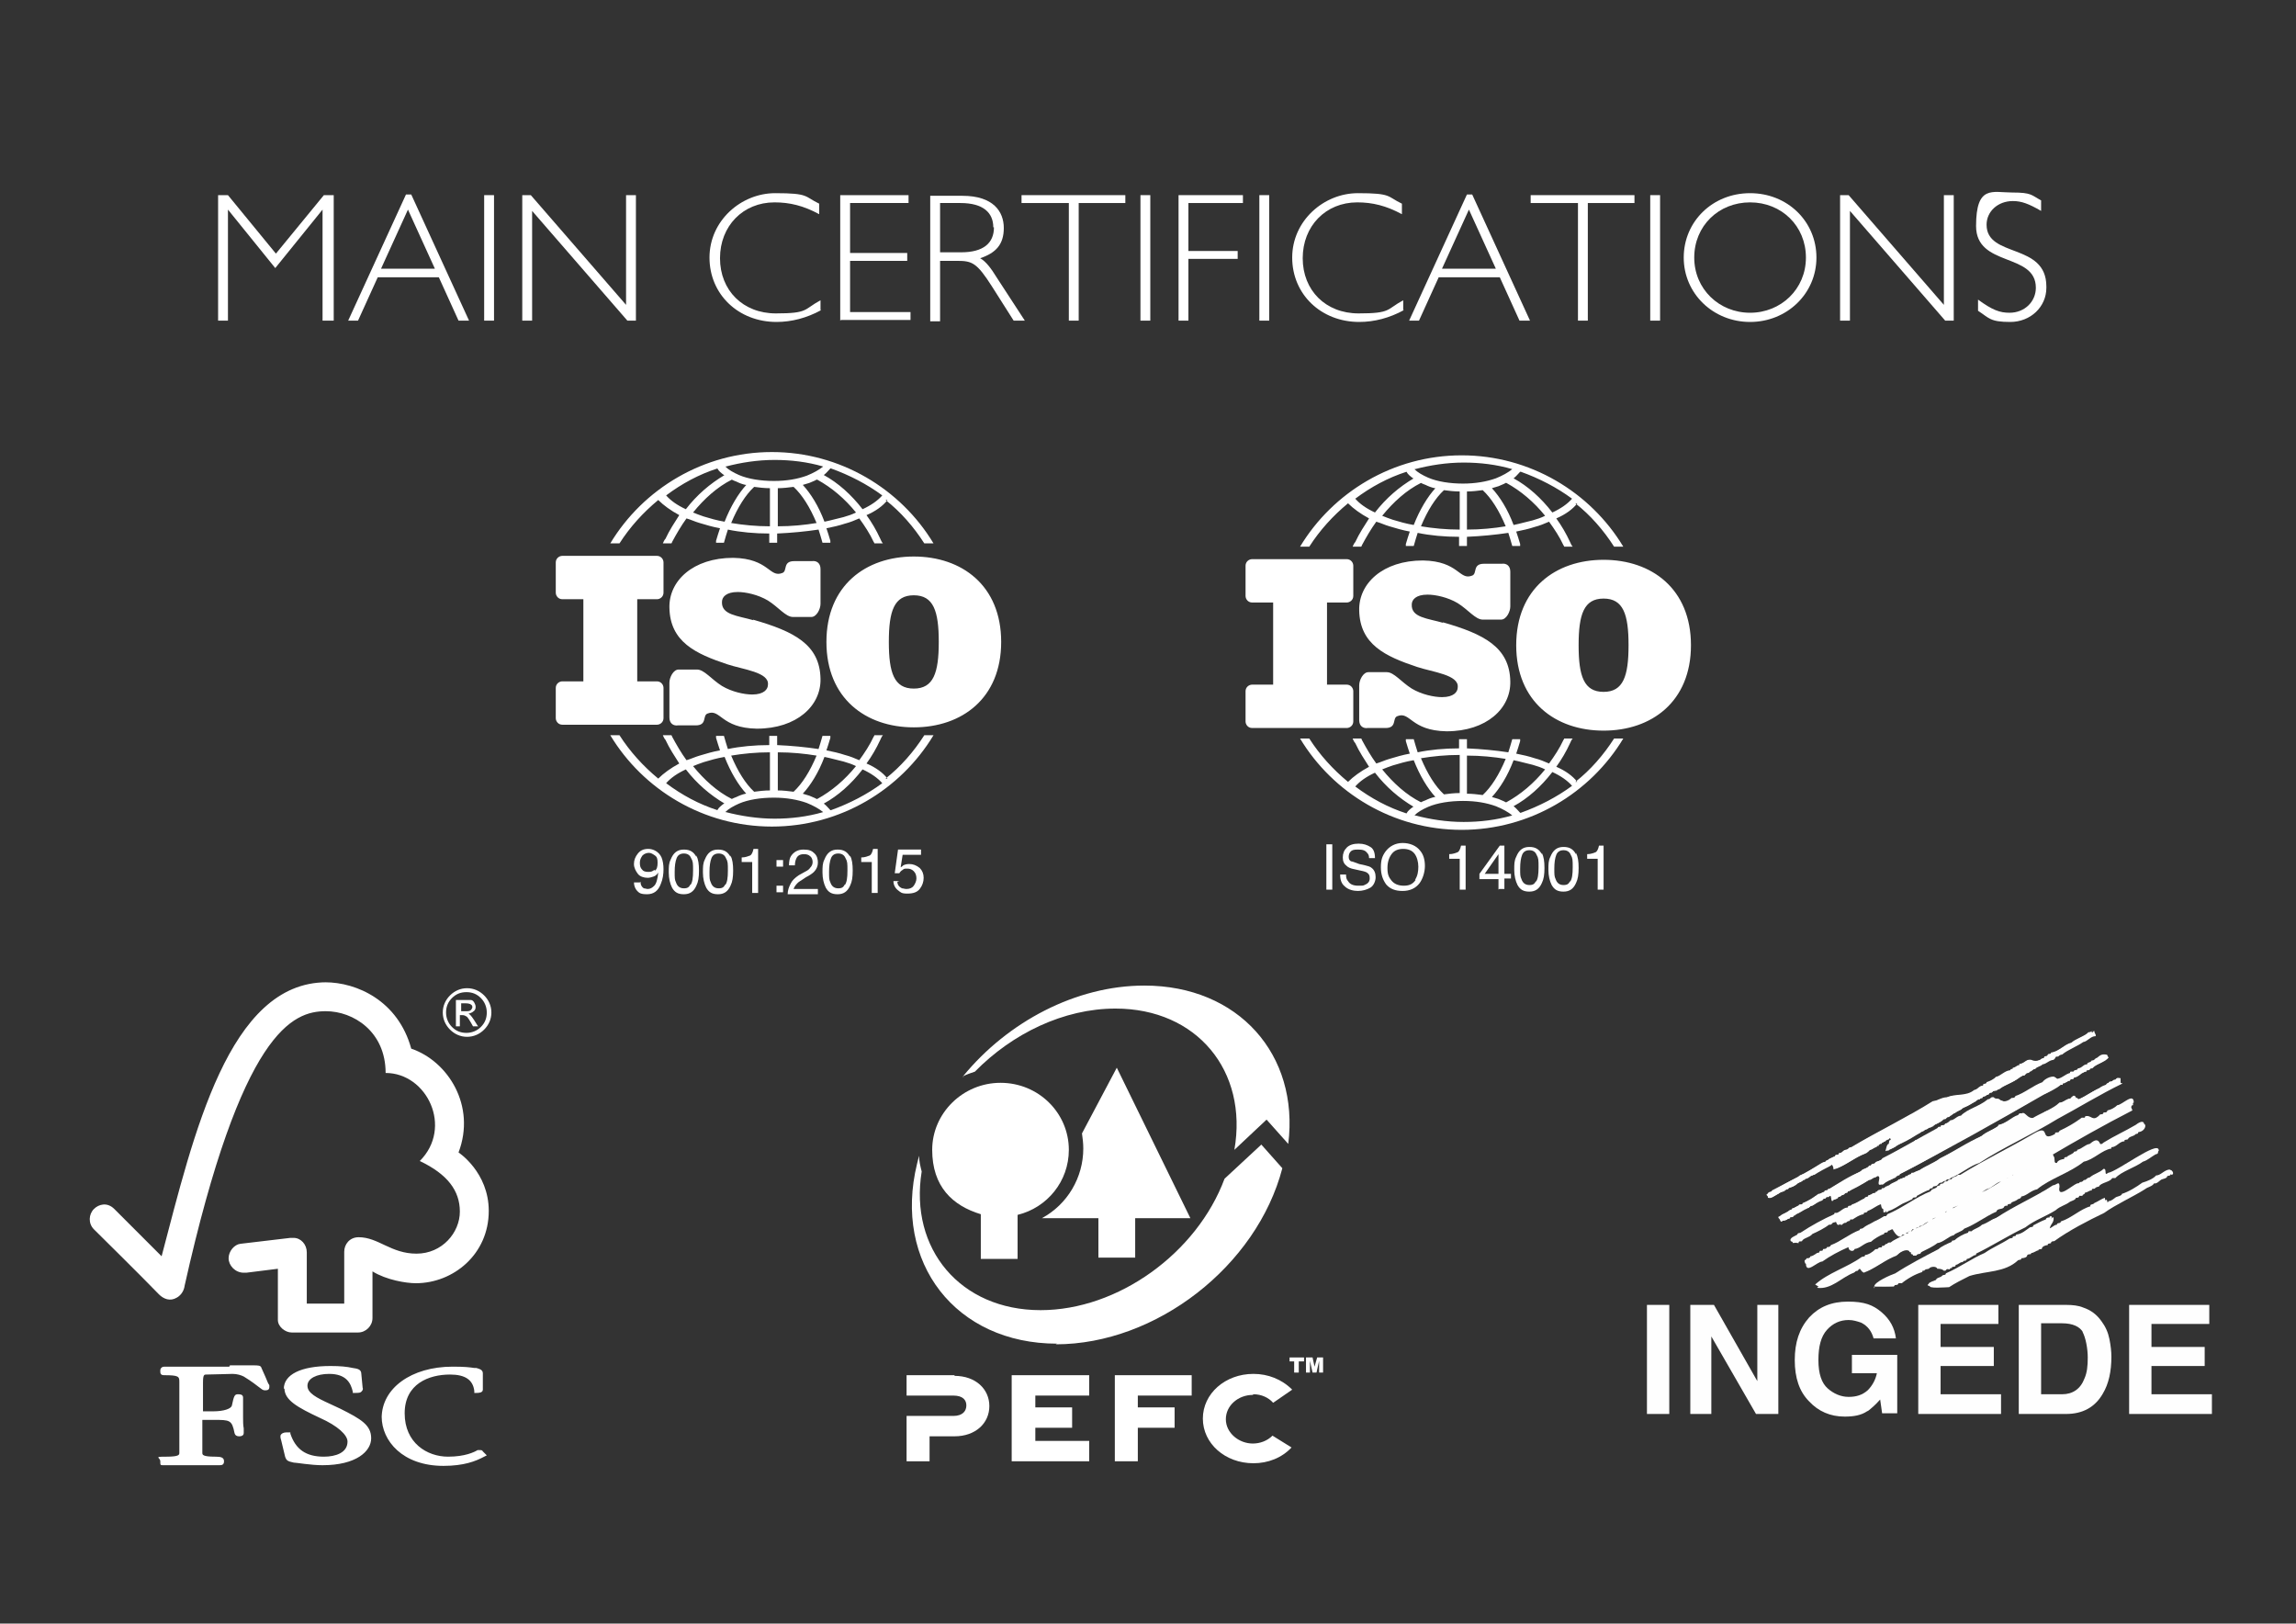 <?xml version="1.0" encoding="UTF-8"?>
<svg id="Layer_1" xmlns="http://www.w3.org/2000/svg" version="1.1" viewBox="0 0 349.5 247.1">
  <rect x="0" y="0" width="349.5" height="247.1" fill="#333333" stroke="none"/>
  <!-- Generator: Adobe Illustrator 29.4.0, SVG Export Plug-In . SVG Version: 2.1.0 Build 152)  -->
  <defs>
    <style>
      .st0 {
        fill-rule: evenodd;
      }

      .st0, .st1 {
        fill: #fff;
      }

      .st2 {
        fill: #fefefe;
      }
    </style>
  </defs>
  <g>
    <path class="st1" d="M49.1,48.8v-16.9h0l-7.2,8.9-7.2-8.9h0v16.9h-1.5v-19.1h1.5l7.3,8.9,7.3-8.9h1.5v19.1h-1.5Z"/>
    <path class="st1" d="M69.8,48.8l-3-6.6h-9.3l-3,6.6h-1.5l8.8-19.2h.8l8.8,19.2h-1.5ZM62.1,31.9l-4.1,9h8.2l-4.1-9Z"/>
    <path class="st1" d="M73.7,48.8v-19.1h1.5v19.1h-1.5Z"/>
    <path class="st1" d="M95.5,48.8l-14.5-16.7v16.7h-1.5v-19.1h1.3l14.5,16.7v-16.7h1.5v19.1h-1.2Z"/>
    <path class="st1" d="M125,47.2c-2.2,1.2-4.5,1.8-6.8,1.8-5.8,0-10.2-4.2-10.2-9.8s4.8-9.8,10-9.8,4.4.5,6.7,1.6v1.6c-2.4-1.3-4.5-1.8-6.8-1.8-4.8,0-8.3,3.6-8.3,8.5s3.5,8.4,8.5,8.4,4.2-.6,6.8-2v1.5Z"/>
    <path class="st1" d="M127.9,48.8v-19.1h10.4v1.2h-8.9v7.6h8.7v1.2h-8.7v7.8h9.2v1.2h-10.6Z"/>
    <path class="st1" d="M154.3,48.8l-3.3-5.2c-2.3-3.6-3-3.9-5.3-3.9h-2.6v9.2h-1.5v-19.1h4.9c4.7,0,6.3,2.4,6.3,4.9s-1.2,3.8-3.6,4.6c.9.5,1.7,1.6,2.5,2.9l4.3,6.6h-1.7ZM151.2,34.6c0-2.2-1.5-3.7-5-3.7h-3.1v7.5h3.2c3.4,0,5-1.4,5-3.8Z"/>
    <path class="st1" d="M164.2,30.9v17.9h-1.5v-17.9h-7.2v-1.2h15.8v1.2h-7.2Z"/>
    <path class="st1" d="M173.6,48.8v-19.1h1.5v19.1h-1.5Z"/>
    <path class="st1" d="M180.9,30.9v7.3h7.5v1.2h-7.5v9.4h-1.5v-19.1h9.8v1.2h-8.3Z"/>
    <path class="st1" d="M191.7,48.8v-19.1h1.5v19.1h-1.5Z"/>
    <path class="st1" d="M213.7,47.2c-2.2,1.2-4.5,1.8-6.8,1.8-5.8,0-10.2-4.2-10.2-9.8s4.8-9.8,10-9.8,4.4.5,6.7,1.6v1.6c-2.4-1.3-4.5-1.8-6.8-1.8-4.8,0-8.3,3.6-8.3,8.5s3.5,8.4,8.5,8.4,4.2-.6,6.8-2v1.5Z"/>
    <path class="st1" d="M231.3,48.8l-3-6.6h-9.3l-3,6.6h-1.5l8.8-19.2h.8l8.8,19.2h-1.5ZM223.6,31.9l-4.1,9h8.2l-4.1-9Z"/>
    <path class="st1" d="M241.7,30.9v17.9h-1.5v-17.9h-7.2v-1.2h15.8v1.2h-7.2Z"/>
    <path class="st1" d="M251.2,48.8v-19.1h1.5v19.1h-1.5Z"/>
    <path class="st1" d="M276.5,39.2c0,5.5-4.5,9.8-10.1,9.8s-10.1-4.3-10.1-9.8,4.4-9.8,10.1-9.8,10.1,4.3,10.1,9.8ZM274.9,39.2c0-4.8-3.7-8.4-8.5-8.4s-8.5,3.6-8.5,8.4,3.8,8.4,8.5,8.4,8.5-3.6,8.5-8.4Z"/>
    <path class="st1" d="M296.1,48.8l-14.5-16.7v16.7h-1.5v-19.1h1.3l14.5,16.7v-16.7h1.5v19.1h-1.2Z"/>
    <path class="st1" d="M311.5,43.8c0,2.9-2.4,5.2-5.5,5.2s-3.2-.6-4.9-1.7v-1.7c2.2,1.6,3.3,2,4.8,2,2.3,0,4-1.7,4-3.8,0-5.4-9.1-3.1-9.1-9.4s2.5-5.1,5.5-5.1,2.9.4,4.4,1.2v1.6c-1.9-1.1-3-1.5-4.3-1.5-2.3,0-4,1.6-4,3.6,0,5.1,9.1,2.7,9.1,9.4Z"/>
  </g>
  <path class="st1" d="M49.7,149.5c-14.9,0-20.2,23.1-25.1,41.7-1.8-1.8-7.2-7.2-7.2-7.2-1.1-1.1-2.4-.7-3.1,0-.8.8-.9,2.2,0,3.1,0,0,7.4,7.3,9.9,9.9.7.7,1.7,1.1,2.7.5,1.1-.6,1.2-1.8,1.2-1.8,8.7-38.9,16.5-41.8,21.5-41.8,4.2,0,9.1,3.1,9.1,9.4,6.3,0,10.3,8.3,5.2,13.4,4.2,2,6.1,4.5,6.1,7.7,0,3.2-2.7,6.4-6.6,6.4-3.9,0-5.8-2.5-8.8-2.5-1.4,0-2.2,1.1-2.2,2.2v7.9s-5.7,0-5.7,0v-7.8c0-1.2-.9-2.2-2-2.2,0,0-.5,0-.5,0l-7.6.9c-.9.1-1.8,1.1-1.8,2.2s1,2.2,2.3,2.2c.2,0,.4,0,.4,0,0,0,4.8-.6,4.8-.6v7.8c0,1,1.1,1.9,2.1,1.9h10.1c1.2,0,2.2-1,2.2-2.2v-7.1c2.1,1.3,5.1,1.8,6.6,1.8,5.7,0,11.1-4.4,11.1-11,0-5.9-4.6-8.9-4.6-8.9,2.7-7.1-1.6-13.9-7.2-15.8-2-7.3-8.3-10.1-13.1-10.1M43.3,211.3c0,1.8,2,2.9,5.4,4.5,2.7,1.2,4.2,2.6,4.2,3.6,0,1.7-1.8,2.3-3.6,2.3-2.7,0-4.3-1.1-5.1-3.5v-.2c0,0-.3,0-.3,0-.5,0-.8,0-1.1.3-.2.2-.1.6,0,.9,0,0,.6,2.5.6,2.5.2.6.4.7,1.3.9.4,0,2.6.4,4.4.4,5.1,0,7.4-2.1,7.4-4.1s-1.5-2.9-4.7-4.5l-1.5-.7c-2.2-1-3.5-1.7-3.5-2.8s1.4-1.8,3.3-1.8c2.6,0,3.3,1.4,3.6,2.7v.2c0,0,.3,0,.3,0,.6,0,.9,0,1.1-.3.1-.1.2-.3.1-.5l-.2-2.1c0-.7-.6-.8-1.3-.9-.9-.2-1.9-.3-3.4-.3-4.5,0-7.1,1.3-7.1,3.5M58.1,215.6c0,3.7,3.2,7.5,9.4,7.5,3.1,0,4.9-.7,6.2-1.4l.4-.2-.6-.6h0c-.1-.2-.2-.2-.5-.2h-.3c-.5.3-1.9,1-4.5,1-3.2,0-6.6-2.1-6.6-6.6s3.7-5.9,6.9-5.9c2.3,0,3.5.8,3.7,2.5v.3s.3,0,.3,0c.3,0,1,0,1-.5v-2.5c0-.6-.7-.7-1-.8h-.3c-.7-.1-1.4-.2-3.3-.2-6.3,0-10.8,3.3-10.8,7.8M34.9,208h-5.6s-3.7,0-3.7,0h-.6c-.3,0-.6.2-.6.6s0,.7.6.7c2.2,0,2.3.2,2.3,1v.5s0,2.3,0,2.3v4.9c0,.8,0,2.1,0,3.1,0,.3,0,.6-2,.6s-.9.1-.9.7,0,.6.5.6h.1c.2,0,.9,0,4,0,3.3,0,4,0,4.2,0h.1c.4,0,.8,0,.8-.6s-.5-.7-1.3-.7c-2,0-2-.3-2-.6,0-1,0-2.3,0-3.2v-1.8s1.7,0,1.7,0c2.5,0,2.8,0,3.2,2,.1.4.4.5.7.5.6,0,.7-.3.7-.5v-.7c-.1-.5-.1-1.1-.1-1.7v-3c0-.5-.5-.5-.8-.5-.5,0-.6.3-.9,1.7-.1.5-1.2.9-2.9.9h-1.5s0-4.4,0-4.4c0-1.2.2-1.2.5-1.2,1,0,3.3-.1,4-.1.7,0,1.3.2,1.7.4,1.3.8,1.9,1.3,2.3,1.6.4.3.6.5.9.5s.7,0,.7-.5,0-.2-.2-.6c-.2-.5-.5-1.2-1-2.3-.1-.4-.5-.4-1.3-.4h-3.5s0,0,0,0ZM70.1,153.9h.8c.4,0,.6,0,.8-.2.1-.1.2-.3.2-.4s0-.3-.2-.4c-.1-.1-.4-.2-.8-.2h-.7s0,1.2,0,1.2h0ZM72.8,156.2h-.8c-.5-.9-.8-1.4-1-1.5-.2-.1-.3-.2-.6-.2h-.4v1.7s-.6,0-.6,0v-4s1.4,0,1.4,0c.4,0,.7,0,.9,0,.2,0,.4.2.5.4.1.2.2.4.2.6s0,.5-.3.7c-.2.2-.5.3-.8.4h0c.2,0,.5.4.9,1l.5.8h0ZM71,157.2c.8,0,1.6-.3,2.2-.9.6-.6.9-1.3.9-2.2,0-.8-.3-1.6-.9-2.2-.6-.6-1.3-.9-2.2-.9s-1.6.3-2.2.9c-.6.6-.9,1.3-.9,2.2,0,.8.3,1.6.9,2.2.6.6,1.3.9,2.2.9M71.1,150.4c1,0,1.9.4,2.6,1.1.7.7,1.1,1.6,1.1,2.6s-.4,1.9-1.1,2.6c-.7.7-1.6,1.1-2.6,1.1-1,0-1.9-.4-2.6-1.1-.7-.7-1.1-1.6-1.1-2.6s.4-1.9,1.1-2.6c.7-.7,1.6-1.1,2.6-1.1"/>
  <g>
    <g>
      <path class="st0" d="M190.6,85.1h14.4c.6,0,1,.5,1,1v4.6c0,.6-.5,1-1,1h-3v12.5h3c.6,0,1,.5,1,1v4.6c0,.6-.5,1-1,1h-14.4c-.6,0-1-.5-1-1v-4.6c0-.6.5-1,1-1h3.2v-12.5h-3.2c-.6,0-1-.5-1-1v-4.6c0-.6.5-1,1-1h0ZM244.1,111.2c-7.3,0-13.3-4.4-13.3-13,0-8.6,6-13,13.3-13,7.3,0,13.3,4.4,13.3,13,0,8.6-6,13-13.3,13h0ZM247.9,98.2c0-4.7-.8-7.1-3.8-7.1-3,0-3.8,2.4-3.8,7.1s.8,7.1,3.8,7.1c3,0,3.8-2.4,3.8-7.1h0ZM219.7,94.8c-2.4-.7-4.9-.8-4.8-2.8,0-.7.6-1.5,2.4-1.5,1.2,0,3.1.4,4.6,1.3,1.6,1,2.7,2.5,3.8,2.5h2.8c.8,0,1.4-1.2,1.4-2v-5.3c0-.9-.6-1.3-1.3-1.2h-2.7c-1.8,0-1,1.5-1.8,1.8-2,.8-2-2.2-7.5-2.3-6.1,0-9.8,3.5-9.7,7.6.1,5.2,4,7,8.8,8.6,2.4.8,6.4,1.2,6.2,3.1,0,.7-.6,1.5-2.4,1.5-1.2,0-3.1-.4-4.6-1.3-1.6-1-2.7-2.5-3.8-2.5h-2.8c-.8,0-1.4,1.2-1.4,2v5.3c0,.9.6,1.3,1.3,1.2h2.7c1.8,0,1-1.5,1.8-1.8,2-.8,2,2.2,7.5,2.3,6.1,0,9.8-3.5,9.7-7.6-.1-5.2-4-7.2-10.3-9h0Z"/>
      <path class="st0" d="M240.1,76.6c-.7.9-1.8,1.7-3.2,2.3.8,1.1,1.5,2.3,2.1,3.6.1.2.2.5.4.7h-1.3c0,0,0-.1-.1-.2-.6-1.3-1.4-2.5-2.2-3.6-.7.3-1.4.6-2.2.8-.9.3-1.8.5-2.8.7.2.6.4,1.2.6,1.9,0,.1,0,.2,0,.3h-1.2s0,0,0,0c-.2-.7-.4-1.4-.6-2-2,.3-4.1.5-6.3.6v1.4s-1.2,0-1.2,0v-1.4c-2.2,0-4.4-.2-6.3-.6-.2.6-.4,1.3-.6,2,0,0,0,0,0,0h-1.2c0-.1,0-.2,0-.3.2-.7.4-1.3.6-1.9-1.1-.2-2.1-.5-3.1-.8-.7-.2-1.3-.5-2-.7-.8,1.1-1.5,2.3-2.2,3.6,0,0,0,.1-.1.2h-1.3c.1-.2.2-.5.4-.7.6-1.3,1.4-2.5,2.1-3.6-1.3-.7-2.4-1.5-3.2-2.3-2.3,1.9-4.3,4.1-5.9,6.6h-1.4c5-8.3,14.2-13.9,24.6-13.9,10.4,0,19.6,5.6,24.6,13.9h-1.4c-1.6-2.5-3.6-4.8-5.9-6.6h0ZM215.3,71.4c.5.5,1.2.9,2.1,1.3,1.4.6,3.3.9,5.3.9,1.9,0,3.6-.3,5-.8,1-.4,1.9-.9,2.5-1.4-2.4-.7-4.9-1-7.4-1-2.6,0-5.1.4-7.4,1h0ZM215.1,72.8c-.4-.3-.8-.6-1-1-2.8.9-5.4,2.3-7.8,4.1.7.8,1.7,1.5,3,2.1,1.7-2.2,3.7-3.9,5.9-5.2h0ZM218.4,74.3c-.5-.1-1-.3-1.4-.5-.3-.1-.5-.2-.7-.3-2.2,1.1-4.2,2.9-5.9,5,.5.2,1,.4,1.6.6,1,.3,2,.6,3.2.8.9-2.3,2.1-4.3,3.3-5.6h0ZM222.2,74.8c-.8,0-1.7-.1-2.4-.2-1.3,1.2-2.5,3.1-3.5,5.5,1.8.3,3.8.5,5.9.5v-5.8h0ZM225.7,74.6c-.8.1-1.6.2-2.4.2v5.8c2.1,0,4.1-.2,5.9-.5-1-2.4-2.2-4.3-3.5-5.5h0ZM229.2,73.5c-.3.2-.7.3-1.1.5-.3.1-.7.2-1,.3,1.2,1.3,2.4,3.2,3.3,5.6,1-.2,2-.5,2.9-.7.7-.2,1.3-.4,1.9-.7-1.7-2.1-3.7-3.8-5.9-5h0ZM231.4,71.8c-.3.3-.6.7-1,1,2.2,1.2,4.2,3,5.9,5.2,1.3-.6,2.3-1.3,3-2.1-2.3-1.7-5-3.1-7.8-4.1h0ZM240.1,119c-.7-.9-1.8-1.7-3.2-2.3.8-1.1,1.5-2.3,2.1-3.6.1-.2.2-.5.4-.7h-1.3c0,0,0,.1-.1.2-.6,1.3-1.4,2.5-2.2,3.6-.7-.3-1.4-.6-2.2-.8-.9-.3-1.8-.5-2.8-.7.2-.6.4-1.2.6-1.9,0-.1,0-.2,0-.3h-1.2s0,0,0,0c-.2.7-.4,1.4-.6,2-2-.3-4.1-.5-6.3-.6v-1.4h-1.2v1.4c-2.2,0-4.4.2-6.3.6-.2-.6-.4-1.3-.6-2,0,0,0,0,0,0h-1.2c0,.1,0,.2,0,.3.2.7.4,1.3.6,1.9-1.1.2-2.1.5-3.1.8-.7.2-1.3.5-2,.7-.8-1.1-1.5-2.3-2.2-3.6,0,0,0-.1-.1-.2h-1.3c.1.2.2.5.4.7.6,1.3,1.4,2.5,2.1,3.6-1.3.7-2.4,1.5-3.2,2.3-2.3-1.9-4.3-4.1-5.9-6.6h-1.4c5,8.3,14.2,13.9,24.6,13.9,10.4,0,19.6-5.6,24.6-13.9h-1.4c-1.6,2.5-3.6,4.8-5.9,6.6h0ZM215.3,124.1c.5-.5,1.2-.9,2.1-1.3,1.4-.6,3.3-.9,5.3-.9s3.6.3,5,.8c1,.4,1.9.9,2.5,1.4-2.4.7-4.9,1-7.4,1-2.6,0-5.1-.4-7.4-1h0ZM215.1,122.8c-.4.3-.8.6-1,1-2.8-.9-5.4-2.3-7.8-4.1.7-.8,1.7-1.5,3-2.1,1.7,2.2,3.7,3.9,5.9,5.2h0ZM218.4,121.3c-.5.1-1,.3-1.4.5-.3.1-.5.2-.7.3-2.2-1.1-4.2-2.9-5.9-5,.5-.2,1-.4,1.6-.6,1-.3,2-.6,3.2-.8.9,2.3,2.1,4.3,3.3,5.6h0ZM222.2,120.7c-.8,0-1.7.1-2.4.2-1.3-1.2-2.5-3.1-3.5-5.5,1.8-.3,3.8-.5,5.9-.5v5.8h0ZM225.7,121c-.8-.1-1.6-.2-2.4-.2v-5.8c2.1,0,4.1.2,5.9.5-1,2.4-2.2,4.3-3.5,5.5h0ZM229.2,122.1c-.3-.2-.7-.3-1.1-.5-.3-.1-.7-.2-1-.3,1.2-1.3,2.4-3.2,3.3-5.6,1,.2,2,.5,2.9.7.7.2,1.3.4,1.9.7-1.7,2.1-3.7,3.8-5.9,5h0ZM231.4,123.7c-.3-.3-.6-.7-1-1,2.2-1.2,4.2-3,5.9-5.2,1.3.6,2.3,1.3,3,2.1-2.3,1.7-5,3.1-7.8,4.1h0Z"/>
    </g>
    <g>
      <path class="st1" d="M201.9,128.5h.9v6.9h-.9v-6.9Z"/>
      <path class="st1" d="M204.9,133.2c0,.4.1.7.3.9.3.5.8.7,1.6.7s.6,0,.9-.1c.5-.2.8-.5.8-1s-.1-.6-.3-.8c-.2-.2-.6-.3-1.1-.4l-.9-.2c-.6-.1-1-.3-1.2-.5-.4-.3-.6-.7-.6-1.3s.2-1.1.6-1.5c.4-.4,1-.6,1.8-.6s1.3.2,1.8.5c.5.3.7.9.7,1.7h-.9c0-.4-.1-.6-.3-.8-.3-.4-.7-.5-1.4-.5s-.9.1-1.1.3c-.2.2-.3.5-.3.8s.1.6.4.7c.2,0,.6.2,1.2.4l.9.2c.4.1.8.2,1,.4.4.3.6.8.6,1.4s-.3,1.3-.8,1.6-1.2.5-1.9.5-1.5-.2-2-.7c-.5-.4-.7-1-.7-1.8h.9Z"/>
      <path class="st1" d="M216.2,129.5c.5.6.7,1.4.7,2.3s-.3,1.9-.8,2.6c-.6.8-1.5,1.2-2.6,1.2s-1.9-.3-2.5-1c-.5-.7-.8-1.5-.8-2.6s.2-1.7.7-2.4c.6-.8,1.5-1.3,2.6-1.3s2.1.4,2.7,1.2ZM215.4,133.9c.4-.6.5-1.3.5-2s-.2-1.5-.6-2c-.4-.5-1-.7-1.7-.7s-1.3.2-1.7.7c-.4.5-.7,1.2-.7,2.2s.2,1.4.6,1.9c.4.5,1,.8,1.9.8s1.4-.3,1.8-.9Z"/>
      <path class="st1" d="M220.6,130.6v-.6c.6,0,1-.2,1.3-.3.2-.1.4-.5.5-1h.7v6.7h-.9v-4.7h-1.6Z"/>
      <path class="st1" d="M228.1,135.4v-1.6h-2.9v-.8l3.1-4.3h.7v4.3h1v.7h-1v1.6h-.8ZM228.1,133v-3l-2.1,3h2.1Z"/>
      <path class="st1" d="M234.7,129.8c.3.6.4,1.3.4,2.3s-.1,1.7-.4,2.3c-.4.9-1,1.3-1.9,1.3s-1.4-.3-1.8-1c-.3-.6-.5-1.4-.5-2.3s0-1.4.3-2c.4-1,1-1.5,2-1.5s1.5.4,1.9,1.1ZM233.8,134.2c.3-.4.4-1.1.4-2.2s0-1.4-.3-1.9c-.2-.5-.6-.7-1.1-.7s-.9.2-1.1.7c-.2.5-.3,1.2-.3,2.1s0,1.2.2,1.6c.2.6.6.9,1.2.9s.8-.2,1-.6Z"/>
      <path class="st1" d="M239.9,129.8c.3.6.4,1.3.4,2.3s-.1,1.7-.4,2.3c-.4.9-1,1.3-1.9,1.3s-1.4-.3-1.8-1c-.3-.6-.5-1.4-.5-2.3s0-1.4.3-2c.4-1,1-1.5,2-1.5s1.5.4,1.9,1.1ZM239,134.2c.3-.4.4-1.1.4-2.2s0-1.4-.3-1.9c-.2-.5-.6-.7-1.1-.7s-.9.2-1.1.7c-.2.5-.3,1.2-.3,2.1s0,1.2.2,1.6c.2.6.6.9,1.2.9s.8-.2,1-.6Z"/>
      <path class="st1" d="M241.6,130.6v-.6c.6,0,1-.2,1.3-.3.2-.1.4-.5.5-1h.7v6.7h-.9v-4.7h-1.6Z"/>
    </g>
  </g>
  <g>
    <g>
      <path class="st0" d="M85.6,84.6h14.4c.6,0,1,.5,1,1v4.6c0,.6-.5,1-1,1h-3v12.5h3c.6,0,1,.5,1,1v4.6c0,.6-.5,1-1,1h-14.4c-.6,0-1-.5-1-1v-4.6c0-.6.5-1,1-1h3.2v-12.5h-3.2c-.6,0-1-.5-1-1v-4.6c0-.6.5-1,1-1h0ZM139.1,110.7c-7.3,0-13.3-4.4-13.3-13,0-8.6,6-13,13.3-13,7.3,0,13.3,4.4,13.3,13,0,8.6-6,13-13.3,13h0ZM142.9,97.7c0-4.7-.8-7.1-3.8-7.1-3,0-3.8,2.4-3.8,7.1,0,4.7.8,7.1,3.8,7.1s3.8-2.4,3.8-7.1h0ZM114.7,94.4c-2.4-.7-4.9-.8-4.8-2.8,0-.7.6-1.5,2.4-1.5,1.2,0,3.1.4,4.6,1.3,1.6,1,2.7,2.5,3.8,2.5h2.8c.8,0,1.4-1.2,1.4-2v-5.3c0-.9-.6-1.3-1.3-1.2h-2.7c-1.8,0-1,1.5-1.8,1.8-2,.8-2-2.2-7.5-2.3-6.1,0-9.8,3.5-9.7,7.6.1,5.2,4,7,8.8,8.6,2.4.8,6.4,1.2,6.2,3.1,0,.7-.6,1.5-2.4,1.5-1.2,0-3.1-.4-4.6-1.3-1.6-1-2.7-2.5-3.8-2.5h-2.8c-.8,0-1.4,1.2-1.4,2v5.3c0,.9.6,1.3,1.3,1.2h2.7c1.8,0,1-1.5,1.8-1.8,2-.8,2,2.2,7.5,2.3,6.1,0,9.8-3.5,9.7-7.6-.1-5.2-4-7.2-10.3-9h0Z"/>
      <path class="st0" d="M135.1,76.1c-.7.9-1.8,1.7-3.2,2.3.8,1.1,1.5,2.3,2.1,3.6.1.2.2.5.4.7h-1.3c0,0,0-.1-.1-.2-.6-1.3-1.4-2.5-2.2-3.6-.7.3-1.4.6-2.2.8-.9.3-1.8.5-2.8.7.2.6.4,1.2.6,1.9,0,.1,0,.2,0,.3h-1.2s0,0,0,0c-.2-.7-.4-1.4-.6-2-2,.3-4.1.5-6.3.6v1.4s-1.2,0-1.2,0v-1.4c-2.2,0-4.4-.2-6.3-.6-.2.6-.4,1.3-.6,2,0,0,0,0,0,0h-1.2c0-.1,0-.2,0-.3.2-.7.4-1.3.6-1.9-1.1-.2-2.1-.5-3.1-.8-.7-.2-1.3-.5-2-.7-.8,1.1-1.5,2.3-2.2,3.6,0,0,0,.1-.1.2h-1.3c.1-.2.2-.5.4-.7.6-1.3,1.4-2.5,2.1-3.6-1.3-.7-2.4-1.5-3.2-2.3-2.3,1.9-4.3,4.1-5.9,6.6h-1.4c5-8.3,14.2-13.9,24.6-13.9s19.6,5.6,24.6,13.9h-1.4c-1.6-2.5-3.6-4.8-5.9-6.6h0ZM110.4,71c.5.5,1.2.9,2.1,1.3,1.4.6,3.3.9,5.3.9s3.6-.3,5-.8c1-.4,1.9-.9,2.5-1.4-2.4-.7-4.9-1-7.4-1-2.6,0-5.1.4-7.4,1h0ZM110.2,72.3c-.4-.3-.8-.6-1-1-2.8.9-5.4,2.3-7.8,4.1.7.8,1.7,1.5,3,2.1,1.7-2.2,3.7-3.9,5.9-5.2h0ZM113.5,73.8c-.5-.1-1-.3-1.4-.5-.3-.1-.5-.2-.7-.3-2.2,1.1-4.2,2.9-5.9,5,.5.2,1,.4,1.6.6,1,.3,2,.6,3.2.8.9-2.3,2.1-4.3,3.3-5.6h0ZM117.2,74.3c-.8,0-1.7-.1-2.4-.2-1.3,1.2-2.5,3.1-3.5,5.5,1.8.3,3.8.5,5.9.5v-5.8h0ZM120.8,74.1c-.8.1-1.6.2-2.4.2v5.8c2.1,0,4.1-.2,5.9-.5-1-2.4-2.2-4.3-3.5-5.5h0ZM124.3,73c-.3.2-.7.3-1.1.5-.3.1-.7.2-1,.3,1.2,1.3,2.4,3.2,3.3,5.6,1-.2,2-.5,2.9-.7.7-.2,1.3-.4,1.9-.7-1.7-2.1-3.7-3.8-5.9-5h0ZM126.4,71.3c-.3.3-.6.7-1,1,2.2,1.2,4.2,3,5.9,5.2,1.3-.6,2.3-1.3,3-2.1-2.3-1.7-5-3.1-7.8-4.1h0ZM135.1,118.5c-.7-.9-1.8-1.7-3.2-2.3.8-1.1,1.5-2.3,2.1-3.6.1-.2.2-.5.4-.7h-1.3c0,0,0,.1-.1.2-.6,1.3-1.4,2.5-2.2,3.6-.7-.3-1.4-.6-2.2-.8-.9-.3-1.8-.5-2.8-.7.2-.6.4-1.2.6-1.9,0-.1,0-.2,0-.3h-1.2s0,0,0,0c-.2.7-.4,1.4-.6,2-2-.3-4.1-.5-6.3-.6v-1.4h-1.2v1.4c-2.2,0-4.4.2-6.3.6-.2-.6-.4-1.3-.6-2,0,0,0,0,0,0h-1.2c0,.1,0,.2,0,.3.2.7.4,1.3.6,1.9-1.1.2-2.1.5-3.1.8-.7.2-1.3.5-2,.7-.8-1.1-1.5-2.3-2.2-3.6,0,0,0-.1-.1-.2h-1.3c.1.2.2.5.4.7.6,1.3,1.4,2.5,2.1,3.6-1.3.7-2.4,1.5-3.2,2.3-2.3-1.9-4.3-4.1-5.9-6.6h-1.4c5,8.3,14.2,13.9,24.6,13.9,10.4,0,19.6-5.6,24.6-13.9h-1.4c-1.6,2.5-3.6,4.8-5.9,6.6h0ZM110.4,123.6c.5-.5,1.2-.9,2.1-1.3,1.4-.6,3.3-.9,5.3-.9,1.9,0,3.6.3,5,.8,1,.4,1.9.9,2.5,1.4-2.4.7-4.9,1-7.4,1s-5.1-.4-7.4-1h0ZM110.2,122.3c-.4.3-.8.6-1,1-2.8-.9-5.4-2.3-7.8-4.1.7-.8,1.7-1.5,3-2.1,1.7,2.2,3.7,3.9,5.9,5.2h0ZM113.5,120.8c-.5.1-1,.3-1.4.5-.3.1-.5.2-.7.3-2.2-1.1-4.2-2.9-5.9-5,.5-.2,1-.4,1.6-.6,1-.3,2-.6,3.2-.8.9,2.3,2.1,4.3,3.3,5.6h0ZM117.2,120.3c-.8,0-1.7.1-2.4.2-1.3-1.2-2.5-3.1-3.5-5.5,1.8-.3,3.8-.5,5.9-.5v5.8h0ZM120.8,120.5c-.8-.1-1.6-.2-2.4-.2v-5.8c2.1,0,4.1.2,5.9.5-1,2.4-2.2,4.3-3.5,5.5h0ZM124.3,121.6c-.3-.2-.7-.3-1.1-.5-.3-.1-.7-.2-1-.3,1.2-1.3,2.4-3.2,3.3-5.6,1,.2,2,.5,2.9.7.7.2,1.3.4,1.9.7-1.7,2.1-3.7,3.8-5.9,5h0ZM126.4,123.3c-.3-.3-.6-.7-1-1,2.2-1.2,4.2-3,5.9-5.2,1.3.6,2.3,1.3,3,2.1-2.3,1.7-5,3.1-7.8,4.1h0Z"/>
    </g>
    <g>
      <path class="st1" d="M97.5,134.2c0,.5.2.8.5,1,.2,0,.4.1.6.1.4,0,.7-.2,1-.5.3-.3.5-1,.6-2-.2.3-.4.5-.7.6-.3.1-.6.2-.9.2-.6,0-1.2-.2-1.5-.6s-.6-.9-.6-1.5.2-1.1.6-1.6c.4-.5.9-.7,1.6-.7s1.6.4,2,1.3c.2.5.3,1.1.3,1.8s-.1,1.5-.4,2.2c-.4,1.1-1.1,1.6-2.1,1.6s-1.2-.2-1.5-.5c-.3-.3-.5-.8-.5-1.3h.9ZM99.7,132.5c.3-.2.4-.6.4-1.2s-.1-.9-.4-1.1-.6-.4-.9-.4-.7.1-1,.4c-.2.3-.4.6-.4,1.1s.1.8.3,1c.2.3.5.4,1,.4s.6-.1.9-.3Z"/>
      <path class="st1" d="M106,130.2c.3.6.4,1.3.4,2.3s-.1,1.7-.4,2.3c-.4.9-1,1.3-1.9,1.3s-1.4-.3-1.8-1c-.3-.6-.5-1.4-.5-2.3s0-1.4.3-2c.4-1,1-1.5,2-1.5s1.5.4,1.9,1.1ZM105.1,134.7c.3-.4.4-1.1.4-2.2s0-1.4-.3-1.9c-.2-.5-.6-.7-1.1-.7s-.9.2-1.1.7c-.2.5-.3,1.2-.3,2.1s0,1.2.2,1.6c.2.6.6.9,1.2.9s.8-.2,1-.6Z"/>
      <path class="st1" d="M111.2,130.2c.3.6.4,1.3.4,2.3s-.1,1.7-.4,2.3c-.4.9-1,1.3-1.9,1.3s-1.4-.3-1.8-1c-.3-.6-.5-1.4-.5-2.3s0-1.4.3-2c.4-1,1-1.5,2-1.5s1.5.4,1.9,1.1ZM110.4,134.7c.3-.4.4-1.1.4-2.2s0-1.4-.3-1.9c-.2-.5-.6-.7-1.1-.7s-.9.2-1.1.7c-.2.5-.3,1.2-.3,2.1s0,1.2.2,1.6c.2.6.6.9,1.2.9s.8-.2,1-.6Z"/>
      <path class="st1" d="M112.9,131.1v-.6c.6,0,1-.2,1.3-.3.2-.1.4-.5.5-1h.7v6.7h-.9v-4.7h-1.6Z"/>
      <path class="st1" d="M118.2,130.9h1v1h-1v-1ZM118.2,134.8h1v1h-1v-1Z"/>
      <path class="st1" d="M120.4,134.4c.2-.4.6-.8,1.2-1.2l.9-.5c.4-.2.7-.4.8-.6.3-.3.4-.6.4-.9s-.1-.7-.4-.9c-.2-.2-.5-.3-.9-.3-.6,0-1,.2-1.2.7-.1.2-.2.6-.2,1h-.9c0-.6.1-1.1.3-1.4.4-.6,1-1,1.9-1s1.3.2,1.7.6c.4.4.5.9.5,1.4s-.2,1-.6,1.4c-.2.2-.6.5-1.2.8l-.6.4c-.3.2-.5.3-.7.5-.3.3-.5.6-.6.9h3.7v.8h-4.6c0-.6.2-1.1.4-1.5Z"/>
      <path class="st1" d="M129.4,130.2c.3.6.4,1.3.4,2.3s-.1,1.7-.4,2.3c-.4.9-1,1.3-1.9,1.3s-1.4-.3-1.8-1c-.3-.6-.5-1.4-.5-2.3s0-1.4.3-2c.4-1,1-1.5,2-1.5s1.5.4,1.9,1.1ZM128.6,134.7c.3-.4.4-1.1.4-2.2s0-1.4-.3-1.9c-.2-.5-.6-.7-1.1-.7s-.9.2-1.1.7c-.2.5-.3,1.2-.3,2.1s0,1.2.2,1.6c.2.6.6.9,1.2.9s.8-.2,1-.6Z"/>
      <path class="st1" d="M131.1,131.1v-.6c.6,0,1-.2,1.3-.3.2-.1.4-.5.5-1h.7v6.7h-.9v-4.7h-1.6Z"/>
      <path class="st1" d="M136.6,134.2c0,.5.3.8.7,1,.2,0,.4.1.7.1.5,0,.9-.2,1.1-.5.2-.3.4-.7.4-1.1s-.1-.8-.4-1.1c-.3-.3-.6-.4-1-.4s-.5,0-.7.2c-.2.1-.4.3-.5.5h-.7s.5-3.6.5-3.6h3.5v.8h-2.8l-.3,1.9c.2-.1.3-.2.4-.3.2-.1.5-.2.9-.2.6,0,1.1.2,1.6.6.4.4.6.9.6,1.5s-.2,1.2-.6,1.7c-.4.5-1,.7-1.9.7s-1-.2-1.4-.5-.7-.8-.7-1.4h.9Z"/>
    </g>
  </g>
  <g>
    <path class="st1" d="M145.3,209.3h-7.3v3.1h7.1c1.5,0,2,.7,2,1.5s-.5,1.6-2,1.6h-7.1v6.9h3.5v-3.8s3.8,0,3.8,0c3.2,0,5.3-2,5.3-4.6s-2.1-4.6-5.3-4.6"/>
    <polygon class="st1" points="154 222.4 165.8 222.4 165.8 219.3 157.6 219.3 157.6 217.3 163.2 217.3 163.2 214.2 157.6 214.2 157.6 212.4 165.8 212.4 165.8 209.3 154 209.3 154 222.4"/>
    <polygon class="st1" points="169.7 222.4 173.2 222.4 173.2 217.3 178.8 217.3 178.8 214.2 173.2 214.2 173.2 212.4 181.4 212.4 181.4 209.3 169.7 209.3 169.7 222.4"/>
    <path class="st1" d="M190.8,212.2c1.2,0,2.3.5,3,1.3l2.9-2c-1.6-1.6-3.7-2.4-5.9-2.4-4.3,0-7.7,3-7.7,6.8s3.4,6.8,7.7,6.8c2.2,0,4.3-.8,5.8-2.4l-2.9-1.8c-.8.8-1.9,1.2-3,1.2-2.1,0-4.1-1.6-4.1-3.7,0-2.1,1.9-3.7,4.1-3.7"/>
    <path class="st1" d="M172.8,191.4v-6s8.4,0,8.4,0l-11.2-22.9-5.3,10c.1.7.2,1.5.2,2.3,0,4.4-2.4,8.5-6.3,10.6h-.2c0,0,8.8,0,8.8,0v6h5.6Z"/>
    <path class="st1" d="M149.3,184.7v6.9h5.6v-6.7c4.5-1.1,7.8-5.1,7.8-9.9,0-5.6-4.6-10.2-10.4-10.2-5.7,0-10.4,4.6-10.4,10.2s3.1,8.5,7.4,9.8"/>
    <path class="st1" d="M146.6,163.8c.6-.3,1.2-.5,1.8-.7,5.7-5.8,13.5-9.6,21.4-9.6,12.4,0,20.2,9.5,18.1,21.5l4.9-4.6,3.3,3.7c1.7-13.6-7.6-24.1-21.9-24.1-10.4,0-20.8,5.5-27.6,13.8,0,0,0,0,0,.1,0,0,0,0,.1,0"/>
    <path class="st1" d="M160.7,204.6c15.3,0,30.6-11.9,34.5-26.8l-3.2-3.6-5.6,5.2c-4.2,11.3-16.2,20-28,20-12.2,0-20-9.3-18.1-21.1-.2-.8-.4-1.6-.4-2.4,0,0,0,0,0,0,0,0,0,0,0,0-.1.4-.2.8-.3,1.2-3.7,15.1,5.9,27.4,21.3,27.4"/>
    <polygon class="st1" points="196.3 206.6 198.5 206.6 198.5 207.2 197.7 207.2 197.7 208.9 197 208.9 197 207.2 196.3 207.2 196.3 206.6"/>
    <polygon class="st1" points="198.8 206.6 199.8 206.6 200.1 208 200.5 206.6 201.4 206.6 201.4 208.9 200.8 208.9 200.8 207.1 200.4 208.9 199.8 208.9 199.4 207.1 199.4 208.9 198.8 208.9 198.8 206.6"/>
  </g>
  <g>
    <g id="p3s69i">
      <g>
        <path class="st2" d="M318.8,156.9c-.2,0-.4,0-.4.2,0,0-.5,0-.5,0-.5.6-2,1-2.6,1.6-1,.2-1.8,1.3-3.1,1.5,0,.3-.3.1-.5.3,0,.3-.3.2-.5.3-.1.3,0,.2-.4.3-.5.5-1.3.5-1.8.2-.6-.1-1,.7-1.6.6,0,0,0,.2,0,.2-.4,0-.6.4-1,.4,0,.4-.3,0-.4.4-.8,0-1.5.9-2.2,1-.2.3-1,.7-1.4.8,0,.3-.3.2-.5.3,0,.3-.1.2-.4.3-.4.2-.5.5-1,.6-1.2,1-2.8.5-4.1,1.1-.9,0-1.3.5-2.2.6-3.8,2.4-8.2,4.5-12.4,7-.5,0-.4.4-.9.4-.4.1-.6.6-1,.5,0,.5-.5,0-.6.5-.1,0-.7.3-.9.4-.3.3-.7.5-1.1.6-2.3,1.5-5.1,2.9-7.6,4.2,0,.3-.2.1-.5.3,0,0-.2.3-.3.3,0,.2.3.2.2.5.8.2,1-.5,1.6-.6.1-.2.4-.3.6-.3,0-.3.4-.2.6-.3,0-.3.6-.3.9-.5.5-.2.6-.6,1.1-.6,0-.4.6,0,.6-.5.5,0,.8-.6,1.4-.6.6-.5,1.7-1.1,2.5-1.4.4-.6.7,0,.7.5,1.8-.6,3.1-1.8,4.7-2.4.2-.1.5-.3.5-.5.5,0,.5-.3,1-.4.2-.3.1-.2.4-.2,0-.3.2-.2.4-.3.2-.5.7-.1.7-.6.3-.1.4.1.5-.3.3,0,.5-.2.5.2-.3,0-.2.3-.3.6-.3,0-.4.8-.5,1.1,1.3-.3,2.5-1.5,3.9-2,.1-.3,1-.6,1.4-.8.1-.4.5,0,.7-.5.8,0,.2-.4.9-.3.2-.4,1.1-.5,1.4-.9.2-.5.4,0,.6-.4.2-.1.4,0,.5-.3.6,0,.4-.3.8-.4,1.2-.7,2.3-1.4,3.6-2,0-.3.3-.3.6-.3v-.2c.4,0,.5-.3.9-.3,0-.3.4-.2.5-.3,0-.4.6-.1.6-.5,0,0,.4,0,.5,0,1.1-.9,2.5-1.1,3.5-2.1.5,0,.5-.4,1-.4,0-.3.4-.2.5-.3.2-.4.7-.3,1-.8.2-.1.5,0,.5-.3.3-.2.4.1.5-.3.8-.1.2-.3,1.1-.4.4-.6.5-.3.9-.7,1.1-.5,2.6-1.4,3.6-2,.7,0,1.2-.9,1.9-.9,0-.3-.3-.4-.2-.8ZM320.8,160.6c-.7,0-.9.1-1.4.5-.4,0-.3.4-.8.4-.2.3-.6.1-.7.6-.5,0-.8.6-1.4.6,0,.4-.5.1-.7.5-.3,0-.4,0-.5.2-.8.2-1.3,1-2.1.9-.1-.2-.3-.3-.6-.4-.4.1-1.4.5-1.5.9-.2,0-1.1.4-1.1.6-.9.2-1.7,1.1-2.5,1.2,0,.5-.6,0-.6.5-.3,0-.8.2-.9.5-1,.4-1.8-.6-2.7-.4-.5.6-2,1-2.6,1.6-.7,0-1.2.9-2,.9,0,0,0,.2,0,.2-.8.1-1.2.6-1.9.9-.1.2-.3.2-.6.3-.2.4-.6,0-.7.5-.4,0-.6.3-.9.5-.4.2-1,.3-1.1.6-.6.2-1.1.5-1.7.8-.4,0-.2,0-.4.3-4.6,2.4-8.3,4.5-12.8,7.1-.2,0-.4,0-.4.3-.2,0-.5,0-.5.3-.5,0-1,.5-1.4.6-.4.5-1.7.8-2,1.3-.1,0-.6,0-.6.2-1.1.4-1.9,1.1-3,1.6,0,.3.2.2.3.6.2.3.3,0,.3,0,.7,0,.6-.4,1.1-.3-.1-.5.6,0,.6-.5.2,0,.3,0,.4-.2.8-.3,1.3-.8,2-1,0-.3.2-.2.5-.3.6-.4.9-.6,1.5-.8.1-.4.3-.2.5-.3,0-.3.1-.2.4-.2.5-.5.4.1.5.5.1.2.3,0,.3-.1.1,0,.5-.1.5-.2.2-.4.8-.3,1.1-.8.5,0,.2-.3.8-.3.6-.5,1.4-.9,2.1-1.2,4.6-3,.9,1.2,3.2,0,.4-.5,1.3-.5,1.6-1,.2-.1.5,0,.5-.3,3.4-1.6,6.8-3.7,10.2-5.6,3.9-2.1,7.8-4.2,11.6-6.5.8-.3,1.9-.9,2.6-1.5.2,0,.3,0,.3-.2.4,0,.6-.4,1.1-.4-.1-.5.6,0,.6-.5.7,0,1.2-.9,1.9-.9v-.2c.9,0,.2-.4.9-.3.7-.7,2-.8,2.5-1.7,0,0-.3,0-.2-.3ZM322.8,164.8v-.7c-.2,0-.6-.2-.7.2-.7,0-.3.4-1,.3,0,.4-.3,0-.5.5-.4.1-.8.3-1,.5-.9.4-2.1,1.2-3.1,1.7-.3,0-.2-.3-.5-.2,0-.4-.6-.5-.6,0-1.5.4-2.5,1.6-4.1,2.1-2.9,2.5-2.8-.8-3.8.5-3.7,1.8-8.1,4.6-11.9,6.5-.8.7-2.2,1.1-3.3,1.9-.3.1-.4,0-.6.3-.3,0-.4,0-.5.2-.2,0-.4.2-.6.3-.3,0-.2,0-.3.2-.5,0-.4.4-1,.3-.3.4-1.2.6-1.5,1-.2,0-.6,0-.6.3-.3.1-.4,0-.5.3-.7,0-.5.4-.9.3,0,0,0,.2,0,.2-.8,0-.3.3-1.1.3,0,0,0,.2,0,.2-.7.3-1.5.7-2,1.1-.5,0-.4.4-1,.4.1.5-.5,0-.6.5-.3.3-1.3.5-1.5.8-1.6.7-3.6,1.9-5.1,2.8-.1,0-.4,0-.5.3-.2.1-1.4.5-1,1,.2.1.3.3.8.3-.1-.4.4-.2.5-.3.2-.5,1.1-.5,1.6-1.1.7-.3,1.9-.9,2.5-1.4.4,0,.3,0,.6-.3.2-.1.5,0,.5-.3.6-.1.4.8.9.6.2-.2.3-.3.6-.3.3-.3.3-.2.6-.3,0-.3,0-.2.4-.2.5-.3,1-.7,1.7-.8-.1-.4.5-.1.6-.5.9-.3,1.5-1,2.4-1.1.1,1.4.4.2.4,1.3.2,0,.3-.1.4-.2.7-.2,1.4-.7,2.1-1.1.5-.2.9-.4,1.5-.7.1-.5.6,0,.7-.5.6-.3,1.4-.8,1.9-.9,0-.3.4-.2.5-.3,0-.3.2-.2.5-.3.2,0,.5-.5.6-.5.3,0,.4,0,.5-.2.2-.1.6,0,.5-.3.2,0,.7,0,.6-.2,1.4-.5,3-1.9,4.4-2.3,3.5-2.3,8-4.3,11.9-6.7,3-1.6,6.4-3.7,9.9-5.4ZM324.4,168.5c0,0,0-.3.3-.3h0c0-1.7-1.8.3-2.5.3-.2.3,0,.2-.4.3-.4.4-.6.5-1.1.6,0,.4-.4.2-.6.3,0,.3-.2.2-.5.3-1.2,1.3-1.3,0-2.3.3,0,.3-.3.2-.5.2-1.1.8-2.1,1.4-3.4,2,0,.4-.6,0-.7.5-2.4,1.3-.7-1.5-3-.2-3.8,2.2-7.5,4.3-11.2,6.2-.1.2-.4.3-.6.3-.1.4-.1.2-.5.3-.3.3-.8.4-1.1.7-.4,0-.6.4-1,.4,0,.4-.5,0-.6.5-.2,0-.6.3-.8.3,0,.3-.3.2-.5.3-.4.4-1.2.6-1.8,1.1-1.5.6-2.9,1.8-4.4,2.3-2.2,1.4-4.6,2.7-7.1,4,0,.4-.8.5-1,.6-.1.2,0,.2-.3.2-.1.2-.4.3-.6.3,0,.3-.5.3-.6.3,0,.4-.3.2-.5.3,0,.3-.2.2-.4.3-.3.3-1,.4-1.1.8-.1,0-.3,0-.4,0,0,.2-.2.3-.3.3,0,1.7,1.7-.3,2.5-.3,1.1-.8,2.6-1.6,4-2.2-.1.6.8.8.9.3.9-.1,1.5-1,2.5-1.1.4-.4,1.4-1,2-1.2,0-.4.6,0,.6-.5.3.1.7-.5.8,0,.3.5,1,1.4,1.4.6.3,0,.5,0,.6-.3.2,0,.4,0,.4-.2.2,0,.4,0,.5-.3.1,0,.5,0,.5,0,0-.4.6-.2.6-.5.5,0,.6-.3,1-.5.3-.2,1-.2,1-.6.6-.3,1.6-.6,2-1.1.3,0,1.1-.3,1.1-.6,1.8-.7,3.6-1.9,5.1-2.8.9-.2,1.6-1.2,2.4-1.2.4-.5,1.2-.5,1.6-1,.1,0,.4,0,.5,0,0-.3.1-.2.4-.3.2-.2.4-.3.6-.3.1-.3,0-.2.4-.3.3-.2.7-.6,1.1-.5,0-.3.4-.2.6-.3,0-.3.3-.2.5-.2,0-.3.2-.2.4-.3.3-.2.7-.6,1.1-.6,3.9-2.3,8.3-4.8,12.6-7ZM276.8,195.8c2.2.3,3.6-1.6,5.6-2.3,1.5-1,.7-.4,1.5,0,1.7-.6,3.3-2,5-2.6.3-.4,1.4-1.1,1.9-.7.1,0,0,.3.3.2,0,.5.3,0,.3.5.2,0,.5,0,.6-.2.3-.1.5,0,.5-.3.8-.4,1.9-.9,2.5-1.4.5,0,1.5-.8,1.9-1,0-.3.4-.2.5-.3,0-.3.3-.2.5-.3,2.1-1.3,3.8-2.3,5.9-3.3.1-.4.8-.2,1.1-.6,0-.5.7,0,.6-.5.5,0,.6-.3,1-.5.3,0,.3,0,.5-.3.3,0,.4-.1.5-.4.9,0,1.4-1,2.4-1.1,1.9-1.6,5-2.5,7.1-4.2,2.1-.8,3.7-2.1,5.6-2.9.2,0,.2-.4.6-.2-.1-.4.3-.2.5-.3.1-.4.9-.4,1.2-.8.2,0,.3,0,.4-.3,1.3,0,1.6-2.2-.2-.8-1.7,1-3.3,1.7-4.9,2.7-.2.2-.5.4-.6,0-.4-.7-1-.2-1.5.2-.7.1-1.1.7-1.9.9,0,.3-.3.2-.5.3,0,.3-.9.5-1.1.8-.2,0-.4,0-.4.3-.3,0-1,.2-1.1.6-.9.1,0-1.6-1.1-1.4-.8.7-1.8.9-2.7,1.6-.5,0-.3.3-.8.4-.4.5-1.4.5-1.7,1.1-.4,0-.6.4-1.1.4,0,.3-.2.2-.4.3-1.3.7-2.7,1.8-4.1,2.2-2.6,1.8-5.8,3.1-8.2,4.7-.5.4-2,.8-2,1.1-.3-.2-.6.3-.6.3-.3,0-.4,0-.5.2-.8.5-1.5.7-2.1,1.2-.2,0-.5,0-.5.2-.5,0-.3.4-.8.3,0,.5-.4,0-.7.5-.1,0-.4,0-.4.1-.3.3-1,.8-1.5.8,0,.3-.2.2-.5.3-2.2,1.6-5.1,2.4-7.1,4.2ZM285.3,195.8h3c0-.3.5-.3.6-.3,0-.3.4-.2.6-.2.8-.7,2.1-1.4,3.1-1.7.1-.3,0-.2.3-.2.2-.3.4-.2.7-.3.3-.4,1.2-.4,1.3,0,.3,0,.7,0,1,.3.4,0,.3-.1.4-.2s.4,0,.5,0c0-.2.1-.2.3-.2,0-.4.6,0,.6-.5.4,0,.7-.5,1.1-.4,0-.4.5,0,.6-.5.5,0,.9-.6,1.4-.6,0,0,0-.2,0-.2,2.3-1.1,4.8-2.7,7.5-4,1.4-1.1,3-1.6,4.6-2.6.8-.7,1.4-.7,2.2-1.3.2-.1.9-.3.9-.6.2,0,.5,0,.5-.3,0,0,.5,0,.5,0,0-.3.3-.1.4-.5.4,0,.7-.4,1-.3,0-.4.1-.2.5-.3,0-.2.5-.3.6-.3.2-.6,1.8-.7,2-1.3,0,0,.5,0,.5,0,.9-1,3-1.6,4.2-2.5.7-.2,1.2-.7,1.9-1.1.2-.1.4,0,.4-.4-.2-1.4-6.4,3.3-7.7,3.5-.7.6-.1-.7-.7-.6-.6.6-1.4.7-2.1,1.3-1.4.5-2.5,1.6-4.1,2.1-.8.9-.5-.6-.6-1.2-.5,0-.5.3-1,.3-.2.2-.4.3-.6.3-.1.4,0,.2-.4.2,0,.4-.6,0-.6.5-.2,0-.6,0-.5.3-2.5,1-4.5,2.6-7,3.7-.3.4-1.1.6-1.6.9-.6.5-1.3,1-2,1.1-.3.5-1.8.9-2.1,1.4-.3.1-.5,0-.5.3-.7.3-1.5.7-2,1.1-2.3,1.2-4.6,2.4-6.6,3.7-.8.4-3.1,1.3-3.2,2ZM330.4,178.7c.5,0,.2-.7-.2-.7-.8.1-1.3.9-2,.9-.4.5-1.4.9-2.1,1.1-.8.6-2.1,1.4-3.1,1.7,0,.3-.7.4-.9.5-.3.2-.7.6-1.1.6-.5.7-.5,0-.6-.5-.4.1-1.1.6-1.6.8-.2.3-.7.1-.6.5-1.5.4-2.9,1.8-4.5,2.3,0,.4-.6.1-.6.5-.5,0-.8.6-1.4.6,0-1,.7-1,.6-1.9-.4,0-.3.1-.3.2-.3,0-.5,0-.6.3-.6.2-1.3.6-1.9.9,0,.3-.2.2-.5.3-.6.4-1.2,1-2.1,1.1,0,.3-.3.2-.5.3,0,.3-.2.2-.5.3-1.4.9-2.5,1.3-3.8,2.2-1.9.8-3.8,2.2-5.9,3.1,0,.3-.3.2-.5.3-.3.4-.9.3-1,.7-.2.1-1.2.4-1.1.6-1,.6,2.7.3,2.8.3,1-.6,1.9-1.1,3.1-1.7,2.6-.8,5.4-.6,7.4-2.4.2,0,.5,0,.5-.3.3,0,.8-.1.9-.5.3-.2.6,0,.6-.3.3,0,.7-.4,1.1-.4,0-.3.4-.2.5-.2,0-.3.6-.5.9-.6,0-.4.3-.2.5-.3,0-.3.4-.2.5-.3,0-.3.1-.2.4-.3,2.6-1.6,5.5-2.9,7.9-4.5,1.7-.7,3.6-2.2,5.3-2.9.5-.6,1.4-.5,1.7-1.1.3,0,.7-.3,1-.5.2-.1,1-.2,1-.6.2-.1.5,0,.5-.3Z"/>
        <path class="st2" d="M324.4,168.5c-4.6,2.2-8.8,5.1-13.1,7.1-.5.3-.9.8-1.4.8-.1.4-.6,0-.7.5,0,0-.3,0-.4,0-.3.4-.9.4-1,.7-.3,0-.4.1-.6.3-.3,0-.3,0-.4.3-.7,0-1.3.7-1.9.9-.2.4-.6,0-.7.4-.8.5-1.9.9-2.5,1.4-.5,0-.4.3-1,.4-3.4,2.1-6.9,4-10.2,5.6,0,.2-.3.2-.4.2,0,.3-.3.3-.6.3-.4.8-1.1-.1-1.4-.6,0-.5-.5.1-.8,0,0,.4-.6,0-.6.5-.7.2-1.6.7-2,1.2-1,.1-1.5,1-2.5,1.1,0,.4-.5.3-.9.2-.4-1.2-2.6,1.2-3.6,1.4-.9.1-2,1.6-2.9,1.1-.3-.7.1-.4.2-.8.3,0,.5,0,.6-.3.3,0,.7-.3,1-.5.4-.1.3,0,.4-.3.2-.1.5.1.5-.3.1,0,.6,0,.6-.3.2,0,.5,0,.6-.3,1.4-.5,2.8-1.7,4.4-2.3,0-.3.2-.1.5-.3.6-.5,1.1-.6,1.7-1,.5-.2,1-.5,1.5-.8.4,0,.3,0,.5-.3,2.2-.9,4.5-2.7,6.6-3.5,0-.3.7-.4.9-.6.1-.3.3-.2.5-.3,0-.3.2-.2.5-.3.2-.3.2-.3.6-.3.1-.2.3-.3.6-.3.3-.5,1-.4,1-.7,0,0,.3,0,.4,0,3.7-2.3,7.5-4.1,11.4-6.4,2.4-1.3.6,1.5,3,.2,0-.5.6,0,.7-.5,1.3-.6,2.3-1.2,3.4-2,.3,0,.5.1.5-.2,1-.3,1.1,1,2.3-.3.2,0,.5,0,.5-.3.2,0,.5.1.6-.3.5-.1,1.1-.4,1.5-.8.7,0,2.5-2,2.5-.4-.2.1-.4.2-.4.3Z"/>
        <path class="st2" d="M322.8,164.8c-2.4,1.2-5.5,2.9-7.7,4.3-.2,0-.4,0-.4.3-.5,0-.5.3-1,.4,0,.3-.3.2-.6.3,0,0-.4.3-.4.4-4.1,2.1-8.3,4.3-11.8,6.5-1.5.4-3,1.8-4.4,2.3,0,.3-.4.2-.6.2.1.4-.3.2-.5.3,0,.3-.2.2-.5.2,0,0-.4.4-.6.5-.3.1-.4,0-.5.3-.1,0-.6,0-.5.3-.5.1-1.3.6-1.9.9,0,.4-.6,0-.7.5-.5.2-1,.5-1.5.7-.7.4-1.4.9-2.1,1.1,0,0-.1.3-.4.2,0-1.1-.2.1-.4-1.3-.9.1-1.6.8-2.4,1.1-.1.4-.7,0-.6.5-.7.1-1.1.5-1.7.8-.4,0-.2,0-.4.2-.3.1-.3,0-.6.3-.3,0-.4,0-.6.3-.6.2-.3-.7-.9-.6,0,.4-.3.2-.5.3-.2.4-.6.1-.7.5-1.4.5-2.7,1.5-3.9,2.1,0,.3-.4.2-.6.2.2.4-.4.2-.5.3,0-.3-.2-.2-.3-.3-.3-.5.7-.8,1-1,0-.3.4-.2.5-.3,1.5-1,3.5-2.1,5.1-2.8.1-.3,0-.2.4-.2.6-.2,1.1-.9,1.7-.8-.1-.5.6-.1.6-.5.6-.1,1.2-.6,1.9-.9.2-.4.6-.1.6-.5.8,0,.3-.4,1.1-.3v-.2c.4,0,.2-.4.9-.3,0-.4.2-.2.5-.3,0-.3.4-.2.6-.3.3-.5,1.3-.6,1.5-1,.5,0,.5-.3,1-.3.1-.3,0-.2.3-.2.2-.2.4-.3.6-.3,0-.3.2-.2.5-.2.2-.3.3-.2.6-.3,1.2-.8,2.4-1.2,3.3-1.9,2.1-1,4.2-2.5,6.4-3.4.2-.5,2.6-1.3,2.5-1.7,1.2-.2,2-1.2,3-1.5.5-.9,1.3.8,2,.6,1.4-.9,3.3-1.5,4.3-2.5.7,0,1-.6,1.7-.6,0-.3.4-.3.6-.2,0,.4.3.1.4.4.5-.2,1-.4,1.6-.8,1-.6,1.7-1,2.7-1.4.2-.4.5,0,.5-.5.5,0,.5-.3,1-.3,0-.3.5-.3.6-.2,0,0,0,.7,0,.7Z"/>
        <path class="st2" d="M276.8,195.8c2.1-1.9,5.3-2.7,7.5-4.5.8,0,1.2-.7,1.9-.9.3-.5.7,0,.7-.5,0,0,.3,0,.4,0,0-.4.4-.1.4-.4.5,0,.5-.4,1.1-.4,0,0,0-.2,0-.2,1-.2,1.5-1,2.5-1.2-.3-.3,2.7-1.2,2.5-1.7,1.4-.4,2.3-1.2,3.6-1.9,1.3-.6,2.8-1.4,4-2.3,1.4-.5,2.8-1.5,4.1-2.2,1.3-.6,2.9-1.5,4.2-2.3,1-.5,1.7-.8,2.5-1.4,1-.2.1,1.5,1.1,1.4.1-.4.8-.5,1.1-.6.1-.4.7-.3,1-.7.3-.1.4,0,.5-.4.1,0,.5,0,.5-.3,1-.4,1.7-.8,2.6-1.4.7-.4.7,1.1,1.4.3,1.6-.9,3.3-1.6,4.9-2.7,1.7-1.4,1.6.7.2.8-.1.3,0,.2-.4.3-.3.4-1,.3-1.2.8-.2.1-.6,0-.5.3-.8,0-1.2.9-2,.9,0,0,0,.2,0,.2-1.4.2-2.7,1.7-4.2,2-2.1,1.7-5.2,2.6-7.1,4.2-1,.2-1.6,1-2.4,1.1-.1.3-.2.3-.5.4-.2.2-.7.4-1,.5,0,.4-.7.1-.6.5-.3,0-.5,0-.6.3-.3.3-1,.1-1.1.6-1.8.8-3.1,1.9-4.9,2.6-.4.5-1.3.6-1.6,1-.7.1-1.6,1.1-2.5,1.2-.6.5-1.7,1-2.5,1.4,0,.4-.5.1-.7.5,0,0-.4,0-.5,0,0-.4-.4,0-.3-.5-.3,0-.2-.1-.3-.2-.5-.4-1.6.3-1.9.7-1.7.6-3.3,2-5,2.6-.6-.3-.5-1-.9-.3-.4,0-.4.2-.6.3-1.9.7-3.4,2.6-5.6,2.3Z"/>
        <path class="st2" d="M320.8,160.6c0,.3.2.3.2.3-.5.8-1.8.9-2.5,1.7-.7,0,0,.3-.9.3v.2c-.7,0-1.2.9-1.9.9,0,.5-.7,0-.6.5-.5,0-.6.4-1.1.4,0,.3,0,.2-.3.2-.7.6-1.8,1.1-2.6,1.5-7.1,4.1-14.8,8.4-21.9,12.1,0,.4-.6,0-.6.5-.7.3-1.5.6-2,1.1-.8,0,.4-2.4-1.1-1.1-.4,0-.6.4-1,.4-1,.6-2.1,1.3-3.2,1.7-.1.3,0,.2-.4.3-.2.2-.2.3-.6.3-.1.3-.3.2-.5.3,0,.3-.3.2-.6.3-.6.7,0-1.3-.8-.4-.3,0-.4,0-.4.2-.3.1-.4,0-.5.3-.7,0-1.1.8-1.9.9,0,.4-.6.1-.6.5-.1,0-.3,0-.4,0-.4.4-1,.7-1.5.9,0,.3-.3.3-.6.3v.2c-.5,0-.3.4-1.1.3,0,0-.2.4-.3,0s0-.4-.2-.4c.1-.6,1.1-.6,1.5-1.1.2-.1.4,0,.4-.3.4,0,.7-.4,1-.4,0-.4.6,0,.6-.4.9-.3,1.7-.9,2.4-1.4.4,0,.6-.3.9-.3,0-.3.3-.2.5-.3,1.5-.9,3.4-2.2,5.1-2.8,0-.4.8-.4,1.1-.7.1-.3.2-.2.4-.2,0-.3.4-.3.6-.3,0-.5,1.1-.3,1.1-.8,2.8-1.4,5.6-3.1,8.4-4.6.2-.3.3-.2.5-.2,0-.5.5,0,.7-.5.3,0,.7-.4.8-.5.6,0,1-.7,1.6-.7.9-1,2.8-1.4,4.1-2.5.5,0,.3-.4.9-.3.2.4.8,0,1,.5.6.3,1.3,0,1.7-.4.3,0,.5,0,.6-.3,1.3-.4,2.7-1.6,4.1-2.1.3-.5,1.8-1.3,2.1-.5.8,0,1.3-.7,2.1-.9,0-.3.2-.2.5-.2.2-.4.6-.1.7-.5.6,0,.9-.7,1.4-.6,0-.4.5-.2.7-.6.5,0,.4-.3.8-.4.5-.4.7-.6,1.4-.5Z"/>
        <path class="st2" d="M285.3,195.8c0-.7,2.6-1.8,3.2-2,2-1.3,4.3-2.5,6.6-3.7.4-.4,1.3-.8,2-1.1,0-.3.2-.1.5-.3.4-.4,1.3-.9,2-1.1,0-.3.2-.2.5-.2.4-.4,1.1-.5,1.6-1,.9-.3,1.4-.8,2.1-1,3-2,6-3.2,8.7-5,.5,0,1-.8,1,.2-.4,2,1.9-.2,2.7-.5.2,0,.3,0,.4-.2.2,0,.4,0,.6-.3.5,0,.3-.3.9-.4.7-.6,1.5-.7,2.1-1.3.6-.1,0,1.2.7.6,1.4-.2,7.5-4.9,7.7-3.5.3.3-2.1,1.5-2.3,1.6-1.2.9-3.3,1.5-4.2,2.5-.1,0-.6,0-.6.2-.4.4-1.8.6-2,1.1-.2,0-.5.2-.6.3-.4,0-.4,0-.5.3-.4,0-.7.4-1,.3,0,.2-.2.2-.4.3,0,.3-.4.2-.6.2,0,.4-.2.2-.5.3,0,.3-.6.4-.9.6-.8.6-1.4.6-2.2,1.3-1.6,1-3.2,1.5-4.6,2.6-4.1,2.2-7.7,4.1-11.2,6.2-.1,0-.3,0-.3.2,0,0-.4,0-.5,0s0,.3-.4.2c-.2-.3-.7-.2-1-.3-.5-1.1-4,1.5-4.9,2-.5.1-.4.4-1,.4,0,.3-.3.2-.5.3,0,.3-3,.1-3.1.2Z"/>
        <path class="st2" d="M318.8,156.9c0,.4.3.5.2.8-.8,0-1.2.8-1.9.9-.8.6-2.4,1.2-3.2,1.9-.2,0-.4.1-.6.3-.6,0-.2.1-.7.5-.8.1-1,.6-1.7.7-.2.3-.8.3-1.1.7-.5,0-.4.4-.9.4,0,.4-.6,0-.7.6,0,0-.3,0-.4,0-1.1,1-2.4,1.2-3.5,2.1,0,0-.5,0-.5,0,0,.4-.6.1-.6.5-.2,0-.5,0-.5.3-.4,0-.4.3-.9.3,0,0,0,.2,0,.2-1,.2-1.9,1.3-3.1,1.5,0,.4-.8.4-1.1.8-.5,0-.3.4-.8.4-.1.3-.3.2-.5.3-.2.5-.4,0-.6.4-.3.4-1.2.5-1.4.9-1.8.6-3.5,2.2-5.6,2.9-.1.3-.8.5-1.1.6,0,.2-.1.2-.3.2,0-.3.2-1.1.5-1.1,0-.2,0-.5.3-.6.1-.4-.2-.2-.5-.2-.1.4-.3.2-.5.3,0,.4-.5.1-.7.6-.2,0-.5,0-.4.3-.3,0-.2,0-.4.2-.5.1-.5.4-1,.4,0,.2-.4.4-.5.5-1.7.6-3,1.8-4.7,2.4,0-.5-.3-1.1-.7-.5-.8.4-1.9,1-2.5,1.4-.6,0-.9.7-1.4.6,0,.4-.6,0-.6.5-.5,0-.6.4-1.1.6-.2.2-.9.2-.9.5,0,0-.4,0-.5.1,0,.3-.2.2-.5.3-.6.3-1.1.8-1.8.8,0-.2,0-.3-.3-.4.1-.3.6-.5.8-.5,1.1-.8,2.7-1.6,3.9-2.2,0-.3,1-.4,1.1-.6.8-.4,1.8-1.2,2.5-1.4,0-.4.6,0,.6-.5.2,0,.5,0,.6-.3.5,0,.9-.6,1.4-.6,0-.5.5,0,.6-.5.2-.1.7-.3.9-.3,3.1-2,6.3-3.4,9.4-5.3.3,0,.5,0,.5-.3.2,0,.6-.1.8-.3,0-.3.6-.2.6-.5.1,0,.5-.1.6-.3.3-.1.5,0,.5-.3.2,0,.6,0,.5-.3,1.1,0,0-.3,1.4-.3,1.4-.9,3.6-.2,4.9-1.4.5,0,.5-.4,1-.6.3,0,.3,0,.4-.3.2-.1.5,0,.5-.3.5-.1,1.2-.5,1.4-.8.7,0,1.4-.9,2.2-1,0-.4.3,0,.4-.4.4,0,.6-.3,1-.4,0,0,0-.2,0-.2.5,0,1-.7,1.6-.6.7.4,1.8,0,2.2-.5.2-.1.5,0,.5-.3.5,0,.5-.3,1-.4,1-.5,1.7-1.2,2.6-1.4.6-.6,2-1,2.6-1.6,0,0,.4,0,.5,0,0-.2.3-.2.4-.2Z"/>
        <path class="st2" d="M330.4,178.7c0,.3-.3.2-.5.3,0,.4-.8.4-1,.6-.3.2-.6.6-1,.5-.3.5-.9.5-1.4.9-1.9,1.2-4.4,2.3-6.2,3.6-2.5,1.2-5.4,2.7-7.6,4.3-.1,0-.5,0-.5.3-.2.1-.5,0-.5.3-.3,0-.9.2-.9.6,0,0-.6,0-.5.2-.3,0-.7.4-1.1.4,0,.3-.3.1-.6.3,0,.4-.6.5-.9.5,0,.3-.3.2-.5.3-2,1.9-4.8,1.6-7.4,2.4-1.2.6-2.2,1.1-3.1,1.7-.2,0-3.7.3-2.8-.3.1-.3.8-.4,1.1-.6.1-.4,0-.2.4-.2.2-.4.4,0,.6-.5.3,0,.4,0,.5-.3,2.1-.9,3.9-2.3,5.9-3.1,1.2-.9,2.4-1.3,3.8-2.2.3,0,.4,0,.5-.3.2-.1.5,0,.5-.3.8-.1,1.5-.7,2.1-1.1.6-.2,1.2-.8,1.9-.9,0-.3.3-.2.5-.3,0-.3.3-.2.6-.3,0,0,0-.3.3-.2.1.9-.6,1-.6,1.9.7-.1,1.2-.8,1.9-.9,0-.3.7-.4,1-.6.4-.2.6-.6,1-.5.4-.4,1.3-1,2-1.1,0-.5.7,0,.6-.5.8,0,1.6-.9,2.2-1,0,0,.2.7.2.7.6-.2,1-.5,1.5-.9.2-.2.9-.2.9-.5.2,0,.6,0,.6-.3,1.6-.8,3.2-1.6,4.5-2.6.8,0,1.2-.8,2-.9.3,0,.6.6.2.7Z"/>
      </g>
    </g>
    <g>
      <path class="st2" d="M250.7,198.6h3.4v16.6h-3.4v-16.6Z"/>
      <path class="st2" d="M270.8,215.2h-3.5l-6.8-11.8v11.8h-3.2v-16.6h3.6l6.6,11.6v-11.6h3.2v16.6Z"/>
      <path class="st2" d="M284.2,214.8c-.9.6-2,.8-3.4.8-2.2,0-4-.8-5.4-2.3-1.5-1.5-2.2-3.6-2.2-6.3s.7-4.8,2.2-6.5c1.5-1.6,3.4-2.4,5.9-2.4s3.8.5,5.1,1.6c1.3,1.1,2,2.4,2.2,4h-3.4c-.3-1.1-.9-1.9-1.9-2.4-.6-.2-1.2-.4-1.9-.4-1.3,0-2.4.5-3.3,1.5-.9,1-1.3,2.5-1.3,4.6s.5,3.5,1.4,4.3c.9.8,2,1.3,3.2,1.3s2.1-.3,2.9-1c.7-.7,1.2-1.6,1.4-2.6h-3.8v-2.8h6.9v8.9h-2.3l-.3-2.1c-.7.8-1.3,1.3-1.8,1.7Z"/>
      <path class="st2" d="M303.5,207.9h-8.1v4.3h9.2v3h-12.6v-16.6h12.2v2.9h-8.8v3.5h8.1v2.9Z"/>
      <path class="st2" d="M314.5,215.2h-7.2v-16.6h7.2c1,0,1.9.1,2.6.4,1.2.4,2.1,1.1,2.8,2.1.6.8,1,1.7,1.2,2.7.2,1,.3,1.9.3,2.7,0,2.2-.4,4.1-1.3,5.6-1.2,2.1-3.1,3.1-5.6,3.1ZM317.1,202.8c-.5-.9-1.6-1.4-3.2-1.4h-3.2v10.8h3.2c1.6,0,2.8-.8,3.4-2.4.4-.9.5-1.9.5-3.2s-.3-3-.8-3.9Z"/>
      <path class="st2" d="M335.6,207.9h-8.1v4.3h9.2v3h-12.6v-16.6h12.2v2.9h-8.8v3.5h8.1v2.9Z"/>
    </g>
  </g>
</svg>